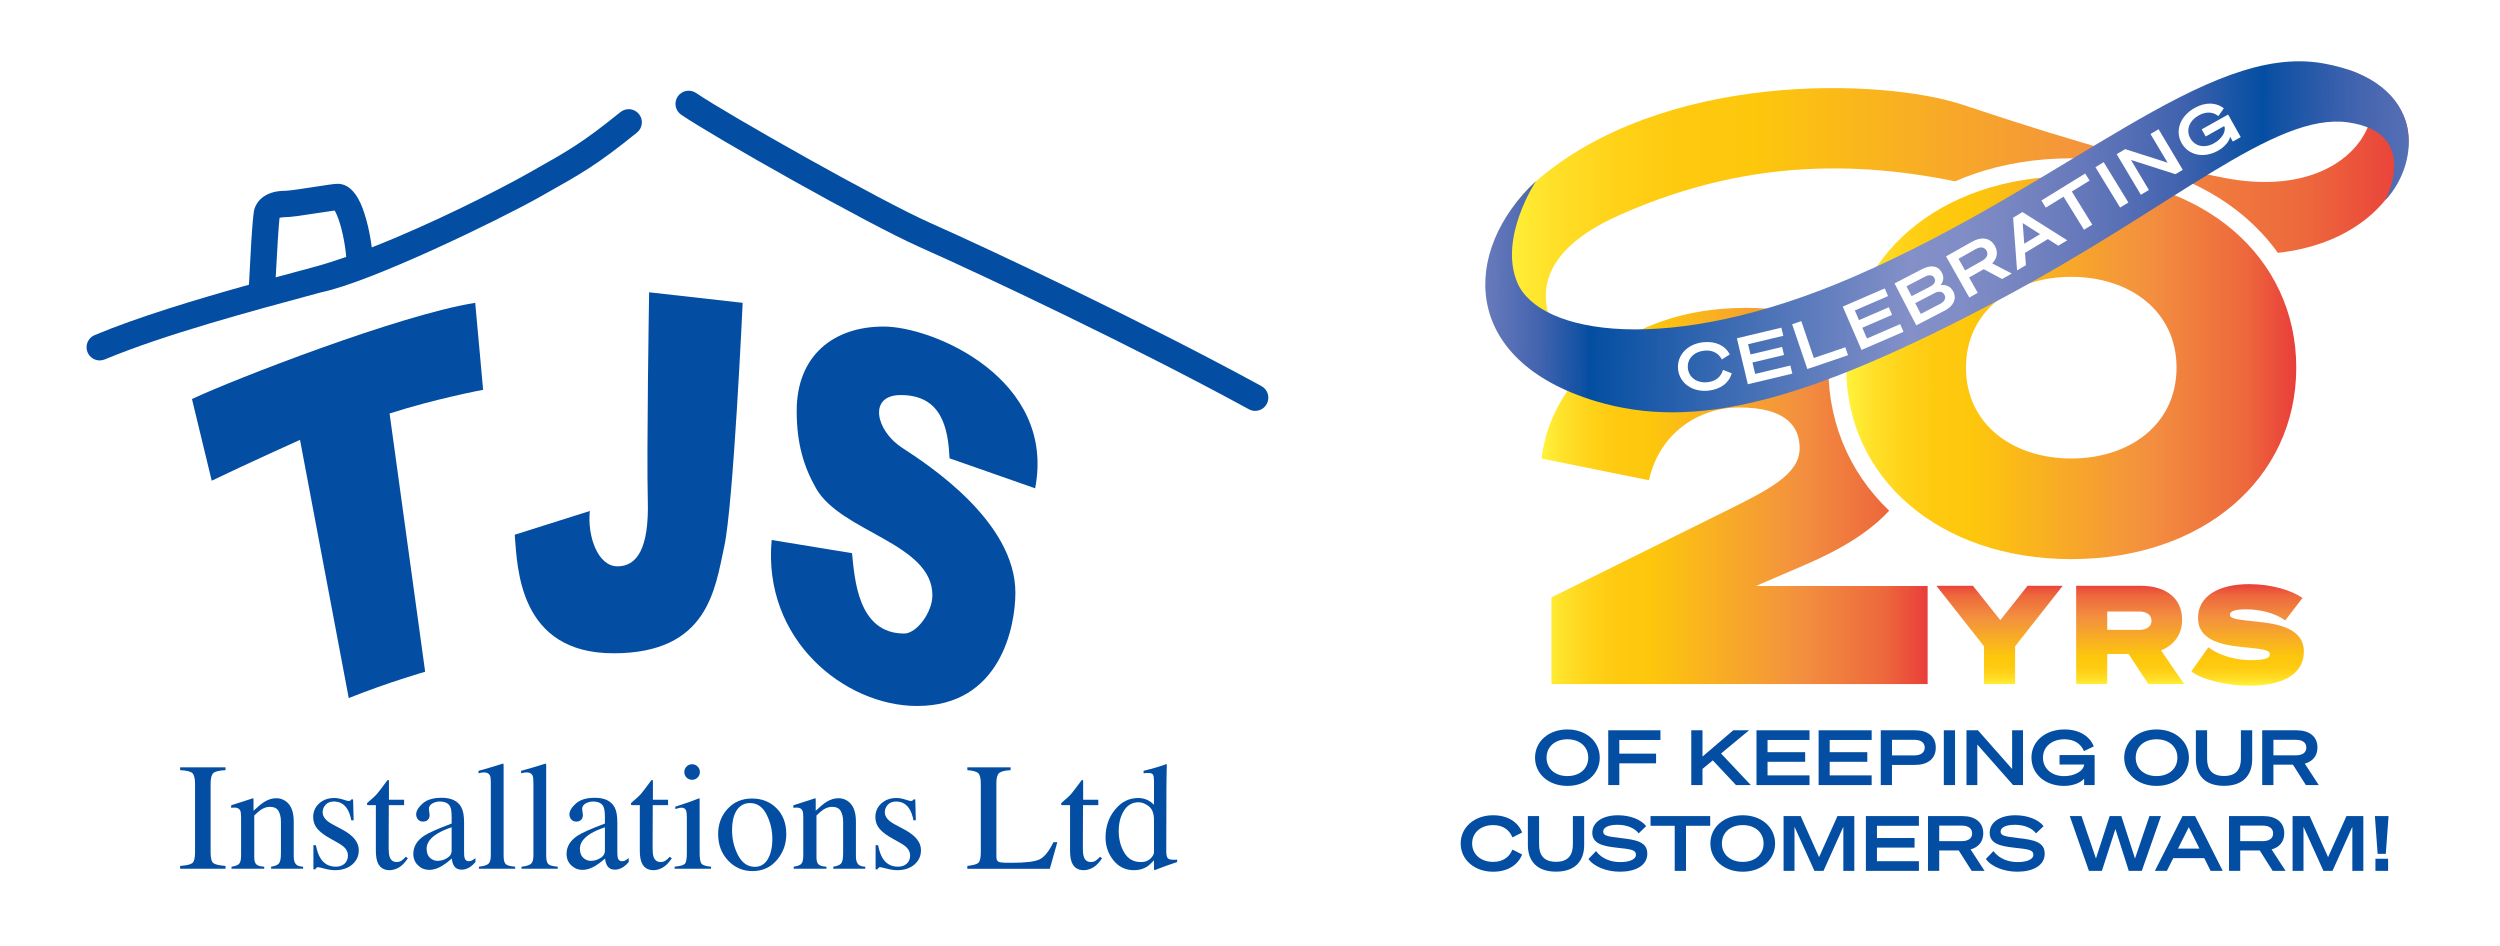<?xml version="1.0" encoding="UTF-8"?>
<!-- Generator: Adobe Illustrator 15.0.0, SVG Export Plug-In . SVG Version: 6.00 Build 0)  -->
<svg xmlns="http://www.w3.org/2000/svg" xmlns:xlink="http://www.w3.org/1999/xlink" version="1.1" id="Layer_1" x="0px" y="0px" width="347.441px" height="131.431px" viewBox="0 0 347.441 131.431" xml:space="preserve">
<g>
	
		<image overflow="visible" opacity="0.44" width="570" height="236" transform="matrix(0.24 0 0 0.24 204.164 2.817)">
	</image>
	<g>
		<linearGradient id="SVGID_1_" gradientUnits="userSpaceOnUse" x1="208.194" y1="32.773" x2="334.738" y2="32.773">
			<stop offset="0" style="stop-color:#FFF33B"></stop>
			<stop offset="0.059" style="stop-color:#FFE029"></stop>
			<stop offset="0.13" style="stop-color:#FFD218"></stop>
			<stop offset="0.203" style="stop-color:#FEC90F"></stop>
			<stop offset="0.281" style="stop-color:#FDC70C"></stop>
			<stop offset="0.668" style="stop-color:#F3903F"></stop>
			<stop offset="0.888" style="stop-color:#ED683C"></stop>
			<stop offset="1" style="stop-color:#E93E3A"></stop>
		</linearGradient>
		<path fill="url(#SVGID_1_)" d="M225.356,56.009c-11.312-2.238-24.592-19.604-12.152-30.59    c17.72-15.651,48.512-14.559,59.615-10.845c17.397,5.819,28.296,8.662,36.553,10.194c19.457,3.607,24.85-12.538,16.528-15.233    c0,0,6.131,1.594,8.278,6.868c2.574,6.322-3.568,19.033-21.697,18.957c-19.746-0.081-48.788-22.769-87.514-5.421    C201.936,40.258,225.356,56.009,225.356,56.009z"></path>
	</g>
</g>
<path fill="#034EA2" d="M26.677,55.453c5.859-2.747,28.93-11.719,39.366-13.367l1.1,12.085c0,0-6.774,1.282-13,3.296l4.944,35.889  c0,0-5.127,1.463-10.62,3.66l-6.774-35.887c0,0-7.324,3.296-12.269,5.676L26.677,55.453z"></path>
<path fill="#034EA2" d="M90.212,40.621l13.001,1.465c0,0-1.28,28.016-2.562,33.876c-1.281,5.86-2.197,14.83-15.383,14.83  c-13.183,0-13.366-11.9-13.732-16.479l10.437-3.297c-0.366,3.479,1.099,7.692,3.846,7.692c2.746,0,4.394-2.564,4.211-9.157  C89.847,62.96,90.212,40.621,90.212,40.621z"></path>
<path fill="#034EA2" d="M110.721,57.101c0-7.69,5.126-11.718,12.083-11.718c6.958,0,23.986,7.323,21.057,22.48l-11.901-4.171  c-0.184-4.212-1.1-8.789-6.775-8.789c-4.578,0-3.479,4.943,0.184,7.323c3.662,2.381,15.746,10.256,15.746,20.145  c0,4.662-2.044,15.744-13.656,15.744c-10.023,0-21.498-9.153-20.215-23.068l11.168,1.83c0.365,3.479,0.771,11.17,7.252,11.17  c1.719,0,3.917-2.93,3.917-5.31c0-7.263-12.709-8.761-16.172-14.874C111.731,64.905,110.721,61.701,110.721,57.101z"></path>
<g>
	<path fill="#034EA2" d="M25.034,120.342c0.868-0.062,1.43-0.191,1.687-0.389c0.256-0.195,0.385-0.703,0.385-1.525v-9.48   c0-0.783-0.129-1.289-0.385-1.514c-0.257-0.225-0.818-0.359-1.687-0.4v-0.396h6.307v0.396c-0.867,0.041-1.429,0.176-1.686,0.4   c-0.257,0.225-0.386,0.73-0.386,1.514v9.48c0,0.822,0.129,1.33,0.386,1.525c0.256,0.197,0.818,0.326,1.686,0.389v0.396h-6.307   V120.342z"></path>
	<path fill="#034EA2" d="M32.173,120.447c0.492-0.064,0.837-0.186,1.035-0.369c0.198-0.184,0.297-0.596,0.297-1.234v-5.287   c0-0.441-0.042-0.748-0.125-0.928c-0.132-0.262-0.402-0.393-0.812-0.393c-0.062,0-0.127,0.004-0.192,0.01   c-0.066,0.008-0.147,0.018-0.245,0.031v-0.365c0.284-0.082,0.958-0.297,2.019-0.645l0.979-0.322c0.048,0,0.077,0.018,0.088,0.053   c0.01,0.033,0.016,0.082,0.016,0.146v1.527c0.637-0.596,1.135-1.004,1.496-1.227c0.541-0.34,1.101-0.512,1.683-0.512   c0.471,0,0.9,0.137,1.288,0.406c0.748,0.527,1.122,1.469,1.122,2.822v4.859c0,0.498,0.1,0.859,0.299,1.082   c0.2,0.221,0.533,0.336,1.002,0.344v0.291h-4.444v-0.291c0.506-0.07,0.859-0.211,1.062-0.422c0.2-0.213,0.301-0.672,0.301-1.381   v-4.443c0-0.596-0.11-1.09-0.331-1.482c-0.221-0.391-0.628-0.586-1.222-0.586c-0.407,0-0.82,0.139-1.242,0.416   c-0.234,0.16-0.537,0.422-0.91,0.789v5.83c0,0.498,0.112,0.834,0.334,1.002c0.222,0.172,0.572,0.262,1.05,0.277v0.291h-4.547   V120.447z"></path>
	<path fill="#034EA2" d="M43.558,117.461H43.9c0.16,0.789,0.374,1.398,0.644,1.82c0.483,0.777,1.193,1.166,2.129,1.166   c0.519,0,0.929-0.146,1.229-0.434c0.302-0.287,0.452-0.66,0.452-1.117c0-0.293-0.086-0.572-0.26-0.844s-0.479-0.533-0.917-0.791   l-1.164-0.664c-0.853-0.459-1.481-0.922-1.884-1.387c-0.403-0.465-0.604-1.012-0.604-1.643c0-0.777,0.277-1.416,0.832-1.916   c0.556-0.498,1.252-0.748,2.092-0.748c0.367,0,0.772,0.068,1.212,0.207c0.44,0.141,0.688,0.209,0.745,0.209   c0.125,0,0.214-0.018,0.271-0.053c0.055-0.033,0.104-0.09,0.146-0.166h0.25l0.073,2.904h-0.322   c-0.139-0.674-0.327-1.197-0.562-1.572c-0.431-0.695-1.052-1.041-1.863-1.041c-0.486,0-0.868,0.15-1.145,0.447   c-0.279,0.299-0.416,0.648-0.416,1.053c0,0.637,0.478,1.205,1.435,1.707l1.374,0.736c1.479,0.805,2.216,1.742,2.216,2.811   c0,0.818-0.307,1.488-0.919,2.01c-0.613,0.52-1.414,0.779-2.405,0.779c-0.415,0-0.886-0.07-1.413-0.207   c-0.527-0.141-0.837-0.209-0.935-0.209c-0.083,0-0.156,0.029-0.218,0.088c-0.063,0.059-0.112,0.131-0.146,0.213h-0.271V117.461z"></path>
	<path fill="#034EA2" d="M56.159,111.145v0.748h-2.124l-0.02,5.994c0,0.527,0.045,0.926,0.135,1.195   c0.167,0.48,0.493,0.719,0.979,0.719c0.249,0,0.466-0.059,0.65-0.178c0.184-0.115,0.393-0.305,0.629-0.559l0.271,0.227   l-0.229,0.312c-0.361,0.486-0.742,0.828-1.145,1.031c-0.402,0.201-0.791,0.301-1.166,0.301c-0.818,0-1.374-0.363-1.665-1.092   c-0.159-0.396-0.239-0.945-0.239-1.646v-6.305h-1.134c-0.035-0.02-0.061-0.041-0.078-0.062c-0.017-0.021-0.026-0.049-0.026-0.084   c0-0.068,0.016-0.123,0.048-0.16c0.031-0.039,0.13-0.127,0.295-0.266c0.479-0.396,0.824-0.715,1.036-0.963   c0.212-0.246,0.708-0.896,1.493-1.951c0.09,0,0.145,0.006,0.162,0.021c0.017,0.014,0.025,0.064,0.025,0.156v2.561H56.159z"></path>
	<path fill="#034EA2" d="M58.948,116.148c0.638-0.416,1.912-0.982,3.819-1.695v-0.885c0-0.707-0.069-1.199-0.207-1.479   c-0.237-0.465-0.726-0.697-1.468-0.697c-0.354,0-0.69,0.092-1.009,0.271c-0.319,0.188-0.479,0.443-0.479,0.77   c0,0.082,0.017,0.225,0.052,0.42c0.035,0.199,0.053,0.326,0.053,0.381c0,0.389-0.129,0.658-0.386,0.812   c-0.145,0.09-0.319,0.137-0.52,0.137c-0.312,0-0.551-0.104-0.718-0.309s-0.249-0.432-0.249-0.68c0-0.486,0.3-0.996,0.899-1.525   c0.6-0.533,1.479-0.797,2.638-0.797c1.345,0,2.258,0.438,2.737,1.312c0.256,0.477,0.385,1.174,0.385,2.09v4.174   c0,0.4,0.027,0.68,0.083,0.832c0.09,0.27,0.278,0.406,0.562,0.406c0.16,0,0.292-0.023,0.396-0.072   c0.104-0.049,0.284-0.168,0.541-0.355v0.541c-0.222,0.27-0.46,0.492-0.718,0.668c-0.389,0.262-0.784,0.395-1.186,0.395   c-0.472,0-0.814-0.154-1.025-0.459c-0.211-0.303-0.327-0.67-0.349-1.092c-0.527,0.457-0.978,0.797-1.353,1.02   c-0.631,0.375-1.231,0.561-1.8,0.561c-0.597,0-1.113-0.209-1.55-0.629c-0.438-0.418-0.656-0.951-0.656-1.598   C57.439,117.662,57.943,116.822,58.948,116.148z M62.767,114.973c-0.797,0.264-1.457,0.555-1.977,0.875   c-0.999,0.615-1.499,1.316-1.499,2.102c0,0.631,0.208,1.096,0.624,1.393c0.271,0.195,0.572,0.293,0.906,0.293   c0.458,0,0.896-0.127,1.315-0.385c0.42-0.256,0.63-0.584,0.63-0.979V114.973z"></path>
	<path fill="#034EA2" d="M66.555,120.447c0.645-0.064,1.083-0.195,1.312-0.391c0.229-0.199,0.343-0.586,0.343-1.16V108.73   c0-0.459-0.038-0.773-0.114-0.949c-0.139-0.291-0.42-0.438-0.842-0.438c-0.097,0-0.203,0.012-0.318,0.031   c-0.115,0.021-0.259,0.053-0.432,0.096v-0.344c0.937-0.25,2.063-0.584,3.382-1c0.048,0,0.077,0.021,0.088,0.062   c0.01,0.041,0.017,0.133,0.017,0.27v12.479c0,0.604,0.104,0.994,0.312,1.172c0.208,0.176,0.638,0.289,1.291,0.338v0.291h-5.037   V120.447z"></path>
	<path fill="#034EA2" d="M72.476,120.447c0.646-0.064,1.083-0.195,1.312-0.391c0.229-0.199,0.344-0.586,0.344-1.16V108.73   c0-0.459-0.039-0.773-0.115-0.949c-0.14-0.291-0.419-0.438-0.844-0.438c-0.097,0-0.203,0.012-0.317,0.031   c-0.114,0.021-0.259,0.053-0.432,0.096v-0.344c0.937-0.25,2.065-0.584,3.382-1c0.049,0,0.079,0.021,0.089,0.062   c0.011,0.041,0.015,0.133,0.015,0.27v12.479c0,0.604,0.104,0.994,0.313,1.172c0.207,0.176,0.637,0.289,1.289,0.338v0.291h-5.037   V120.447z"></path>
	<path fill="#034EA2" d="M80.25,116.148c0.637-0.416,1.911-0.982,3.818-1.695v-0.885c0-0.707-0.07-1.199-0.209-1.479   c-0.234-0.465-0.725-0.697-1.467-0.697c-0.354,0-0.689,0.092-1.009,0.271c-0.319,0.188-0.479,0.443-0.479,0.77   c0,0.082,0.018,0.225,0.053,0.42c0.033,0.199,0.052,0.326,0.052,0.381c0,0.389-0.128,0.658-0.386,0.812   c-0.146,0.09-0.318,0.137-0.52,0.137c-0.312,0-0.551-0.104-0.718-0.309s-0.25-0.432-0.25-0.68c0-0.486,0.3-0.996,0.9-1.525   c0.601-0.533,1.479-0.797,2.638-0.797c1.346,0,2.258,0.438,2.737,1.312c0.256,0.477,0.385,1.174,0.385,2.09v4.174   c0,0.4,0.027,0.68,0.083,0.832c0.09,0.27,0.277,0.406,0.562,0.406c0.159,0,0.291-0.023,0.396-0.072   c0.104-0.049,0.283-0.168,0.54-0.355v0.541c-0.221,0.27-0.461,0.492-0.717,0.668c-0.389,0.262-0.784,0.395-1.188,0.395   c-0.471,0-0.812-0.154-1.024-0.459c-0.211-0.303-0.329-0.67-0.349-1.092c-0.527,0.457-0.978,0.797-1.354,1.02   c-0.631,0.375-1.231,0.561-1.8,0.561c-0.597,0-1.112-0.209-1.55-0.629c-0.438-0.418-0.657-0.951-0.657-1.598   C78.74,117.662,79.244,116.822,80.25,116.148z M84.069,114.973c-0.799,0.264-1.457,0.555-1.977,0.875   c-1,0.615-1.499,1.316-1.499,2.102c0,0.631,0.208,1.096,0.624,1.393c0.271,0.195,0.572,0.293,0.905,0.293   c0.458,0,0.896-0.127,1.316-0.385c0.421-0.256,0.63-0.584,0.63-0.979V114.973z"></path>
	<path fill="#034EA2" d="M92.842,111.145v0.748h-2.124l-0.021,5.994c0,0.527,0.045,0.926,0.136,1.195   c0.165,0.48,0.492,0.719,0.978,0.719c0.25,0,0.467-0.059,0.65-0.178c0.184-0.115,0.393-0.305,0.63-0.559l0.271,0.227l-0.229,0.312   c-0.361,0.486-0.743,0.828-1.145,1.031c-0.403,0.201-0.792,0.301-1.166,0.301c-0.819,0-1.374-0.363-1.665-1.092   c-0.159-0.396-0.239-0.945-0.239-1.646v-6.305h-1.135c-0.035-0.02-0.062-0.041-0.078-0.062c-0.018-0.021-0.025-0.049-0.025-0.084   c0-0.068,0.015-0.123,0.047-0.16c0.031-0.039,0.129-0.127,0.297-0.266c0.478-0.396,0.823-0.715,1.035-0.963   c0.211-0.246,0.709-0.896,1.493-1.951c0.09,0,0.144,0.006,0.161,0.021c0.017,0.014,0.025,0.064,0.025,0.156v2.561H92.842z"></path>
	<path fill="#034EA2" d="M93.757,120.447c0.743-0.07,1.212-0.197,1.405-0.381c0.195-0.184,0.292-0.682,0.292-1.492v-4.963   c0-0.453-0.032-0.766-0.093-0.939c-0.105-0.281-0.323-0.426-0.657-0.426c-0.076,0-0.151,0.008-0.224,0.021   c-0.073,0.012-0.283,0.068-0.629,0.166v-0.322l0.447-0.146c1.215-0.395,2.061-0.693,2.539-0.895   c0.193-0.084,0.319-0.125,0.375-0.125c0.014,0.049,0.021,0.102,0.021,0.156v7.473c0,0.789,0.097,1.285,0.287,1.486   c0.19,0.203,0.622,0.33,1.296,0.387v0.291h-5.06V120.447z M95.413,106.531c0.209-0.213,0.465-0.322,0.771-0.322   c0.298,0,0.554,0.107,0.765,0.318s0.318,0.467,0.318,0.77c0,0.299-0.107,0.553-0.318,0.764c-0.211,0.209-0.467,0.314-0.765,0.314   c-0.306,0-0.562-0.105-0.771-0.314c-0.209-0.211-0.312-0.465-0.312-0.764C95.1,107.002,95.204,106.746,95.413,106.531z"></path>
	<path fill="#034EA2" d="M101.122,112.406c0.877-0.953,2.006-1.43,3.387-1.43c1.373,0,2.512,0.449,3.414,1.352   c0.901,0.902,1.352,2.104,1.352,3.602c0,1.381-0.437,2.58-1.311,3.602c-0.875,1.02-2.006,1.527-3.394,1.527   c-1.331,0-2.46-0.486-3.382-1.465s-1.383-2.207-1.383-3.686C99.805,114.529,100.244,113.361,101.122,112.406z M102.782,112.143   c-0.693,0.631-1.042,1.721-1.042,3.268c0,1.234,0.28,2.387,0.839,3.455c0.56,1.068,1.336,1.604,2.331,1.604   c0.777,0,1.378-0.359,1.798-1.074c0.42-0.713,0.631-1.65,0.631-2.809c0-1.199-0.268-2.332-0.803-3.391   c-0.535-1.062-1.311-1.594-2.324-1.594C103.662,111.602,103.186,111.781,102.782,112.143z"></path>
	<path fill="#034EA2" d="M110.304,120.447c0.491-0.064,0.839-0.186,1.034-0.369c0.197-0.184,0.299-0.596,0.299-1.234v-5.287   c0-0.441-0.043-0.748-0.126-0.928c-0.132-0.262-0.402-0.393-0.812-0.393c-0.062,0-0.126,0.004-0.192,0.01   c-0.064,0.008-0.146,0.018-0.244,0.031v-0.365c0.285-0.082,0.957-0.297,2.019-0.645l0.978-0.322c0.049,0,0.078,0.018,0.089,0.053   c0.012,0.033,0.017,0.082,0.017,0.146v1.527c0.637-0.596,1.135-1.004,1.496-1.227c0.539-0.34,1.099-0.512,1.681-0.512   c0.471,0,0.9,0.137,1.287,0.406c0.748,0.527,1.122,1.469,1.122,2.822v4.859c0,0.498,0.1,0.859,0.299,1.082   c0.199,0.221,0.533,0.336,1.001,0.344v0.291h-4.441v-0.291c0.506-0.07,0.859-0.211,1.061-0.422   c0.201-0.213,0.303-0.672,0.303-1.381v-4.443c0-0.596-0.111-1.09-0.332-1.482c-0.221-0.391-0.627-0.586-1.221-0.586   c-0.407,0-0.82,0.139-1.242,0.416c-0.234,0.16-0.538,0.422-0.91,0.789v5.83c0,0.498,0.11,0.834,0.333,1.002   c0.222,0.172,0.572,0.262,1.051,0.277v0.291h-4.547V120.447z"></path>
	<path fill="#034EA2" d="M121.688,117.461h0.343c0.16,0.789,0.374,1.398,0.645,1.82c0.483,0.777,1.193,1.166,2.128,1.166   c0.519,0,0.929-0.146,1.229-0.434c0.302-0.287,0.453-0.66,0.453-1.117c0-0.293-0.088-0.572-0.262-0.844   c-0.173-0.271-0.479-0.533-0.915-0.791l-1.165-0.664c-0.854-0.459-1.481-0.922-1.884-1.387s-0.604-1.012-0.604-1.643   c0-0.777,0.278-1.416,0.834-1.916c0.555-0.498,1.252-0.748,2.09-0.748c0.368,0,0.772,0.068,1.213,0.207   c0.44,0.141,0.688,0.209,0.744,0.209c0.125,0,0.215-0.018,0.271-0.053c0.056-0.033,0.104-0.09,0.146-0.166h0.25l0.074,2.904h-0.324   c-0.138-0.674-0.324-1.197-0.562-1.572c-0.43-0.695-1.051-1.041-1.862-1.041c-0.484,0-0.867,0.15-1.145,0.447   c-0.278,0.299-0.416,0.648-0.416,1.053c0,0.637,0.479,1.205,1.436,1.707l1.374,0.736c1.478,0.805,2.216,1.742,2.216,2.811   c0,0.818-0.307,1.488-0.919,2.01c-0.614,0.52-1.415,0.779-2.405,0.779c-0.416,0-0.887-0.07-1.412-0.207   c-0.526-0.141-0.839-0.209-0.936-0.209c-0.082,0-0.156,0.029-0.218,0.088c-0.062,0.059-0.11,0.131-0.146,0.213h-0.271V117.461z"></path>
	<path fill="#034EA2" d="M134.436,120.342c0.783-0.082,1.291-0.223,1.523-0.418c0.232-0.197,0.35-0.695,0.35-1.496v-9.48   c0-0.756-0.115-1.25-0.344-1.482c-0.229-0.232-0.739-0.377-1.529-0.432v-0.396h6.014v0.396c-0.783,0.041-1.31,0.17-1.576,0.385   c-0.268,0.215-0.4,0.676-0.4,1.383v10.24c0,0.236,0.039,0.422,0.119,0.557s0.256,0.221,0.527,0.256   c0.159,0.021,0.328,0.033,0.505,0.043c0.177,0.006,0.509,0.008,0.995,0.008c1.896,0,3.178-0.154,3.844-0.467   c0.668-0.312,1.313-1.111,1.938-2.393h0.542l-1.042,3.693h-11.466V120.342z"></path>
	<path fill="#034EA2" d="M152.636,111.145v0.748h-2.124l-0.02,5.994c0,0.527,0.044,0.926,0.135,1.195   c0.166,0.48,0.492,0.719,0.979,0.719c0.25,0,0.466-0.059,0.65-0.178c0.184-0.115,0.393-0.305,0.629-0.559l0.271,0.227l-0.229,0.312   c-0.36,0.486-0.742,0.828-1.145,1.031c-0.403,0.201-0.792,0.301-1.166,0.301c-0.818,0-1.373-0.363-1.665-1.092   c-0.159-0.396-0.239-0.945-0.239-1.646v-6.305h-1.135c-0.033-0.02-0.06-0.041-0.078-0.062c-0.017-0.021-0.025-0.049-0.025-0.084   c0-0.068,0.017-0.123,0.047-0.16c0.031-0.039,0.13-0.127,0.297-0.266c0.479-0.396,0.823-0.715,1.036-0.963   c0.211-0.246,0.708-0.896,1.491-1.951c0.092,0,0.146,0.006,0.163,0.021c0.017,0.014,0.025,0.064,0.025,0.156v2.561H152.636z"></path>
	<path fill="#034EA2" d="M159.577,111.236c0.277,0.146,0.544,0.35,0.8,0.604v-3.309c0-0.422-0.046-0.715-0.139-0.875   c-0.095-0.158-0.318-0.238-0.672-0.238c-0.084,0-0.156,0.004-0.219,0.01c-0.062,0.008-0.202,0.021-0.416,0.043v-0.344l0.854-0.221   c0.312-0.082,0.624-0.168,0.936-0.26c0.312-0.088,0.587-0.174,0.822-0.26c0.111-0.033,0.295-0.1,0.553-0.197l0.061,0.02   l-0.02,1.096c-0.008,0.395-0.014,0.803-0.021,1.221c-0.007,0.42-0.011,0.836-0.011,1.244l-0.021,8.502   c0,0.449,0.056,0.768,0.167,0.947c0.11,0.182,0.406,0.27,0.885,0.27c0.076,0,0.152,0,0.229-0.004s0.152-0.014,0.229-0.027v0.344   c-0.042,0.016-0.546,0.188-1.51,0.521l-1.634,0.613l-0.073-0.094v-1.279c-0.388,0.422-0.724,0.725-1.008,0.906   c-0.507,0.311-1.094,0.467-1.76,0.467c-1.18,0-2.135-0.457-2.866-1.369c-0.732-0.91-1.098-1.969-1.098-3.168   c0-1.506,0.438-2.797,1.315-3.875c0.878-1.08,1.951-1.619,3.221-1.619C158.688,110.904,159.153,111.016,159.577,111.236z    M159.879,119.334c0.333-0.318,0.498-0.621,0.498-0.906v-4.465c0-0.902-0.24-1.537-0.722-1.908   c-0.482-0.373-0.953-0.559-1.41-0.559c-0.874,0-1.555,0.387-2.04,1.162c-0.485,0.773-0.729,1.725-0.729,2.855   c0,1.117,0.259,2.113,0.776,2.986c0.516,0.875,1.287,1.311,2.314,1.311C159.108,119.811,159.545,119.652,159.879,119.334z"></path>
</g>
<path fill="#034EA2" d="M174.438,57.101c-0.297,0-0.599-0.072-0.877-0.224c-15.766-8.61-36.475-18.414-45.824-22.572  c-7.165-3.187-28.44-15.211-33.061-18.354c-0.836-0.568-1.053-1.707-0.484-2.543s1.708-1.053,2.545-0.484  c4.42,3.006,25.631,14.986,32.489,18.035c9.402,4.181,30.229,14.042,46.091,22.703c0.889,0.484,1.215,1.598,0.729,2.484  C175.714,56.756,175.086,57.101,174.438,57.101z"></path>
<path fill="#034EA2" d="M88.799,15.852c-0.636-0.787-1.787-0.909-2.574-0.275c-5.287,4.268-7.119,5.299-12.564,8.36l-0.458,0.257  c-4.115,2.315-13.222,6.934-21.536,10.19c-0.26-2.06-0.805-4.437-1.542-6.089c-0.826-1.848-1.943-2.777-3.249-2.748  c-0.472,0.008-1.383,0.146-3.089,0.413c-1.437,0.224-3.608,0.562-4.232,0.562c-2.1,0-3.662,0.925-4.179,2.473  c-0.085,0.258-0.309,0.929-0.778,10.575c-7.422,2.074-15.455,4.495-21.446,7.002c-0.932,0.391-1.373,1.464-0.982,2.396  c0.293,0.701,0.974,1.125,1.689,1.125c0.237,0,0.475-0.046,0.707-0.143c8.217-3.439,20.581-6.768,29.609-9.199l0.494-0.133  c6.972-1.451,24.689-10.061,30.329-13.233l0.458-0.258c5.49-3.087,7.545-4.242,13.069-8.702  C89.311,17.791,89.435,16.638,88.799,15.852z M43.718,37.084l-0.495,0.133c-1.549,0.416-3.201,0.861-4.907,1.327  c0.188-3.647,0.406-7.183,0.533-8.265c0.127-0.045,0.356-0.095,0.706-0.095c0.845,0,2.448-0.24,4.797-0.606  c0.708-0.11,1.606-0.25,2.154-0.322c0.072,0.117,0.165,0.289,0.273,0.531c0.674,1.51,1.186,4.055,1.34,5.914  C46.578,36.241,45.096,36.713,43.718,37.084z"></path>
<g>
	<linearGradient id="SVGID_2_" gradientUnits="userSpaceOnUse" x1="214.25" y1="68.926" x2="267.897" y2="68.926">
		<stop offset="0" style="stop-color:#FFF33B"></stop>
		<stop offset="0.059" style="stop-color:#FFE029"></stop>
		<stop offset="0.13" style="stop-color:#FFD218"></stop>
		<stop offset="0.203" style="stop-color:#FEC90F"></stop>
		<stop offset="0.281" style="stop-color:#FDC70C"></stop>
		<stop offset="0.668" style="stop-color:#F3903F"></stop>
		<stop offset="0.888" style="stop-color:#ED683C"></stop>
		<stop offset="1" style="stop-color:#E93E3A"></stop>
	</linearGradient>
	<path fill="url(#SVGID_2_)" d="M239.496,71.187c6.239-3.084,10.613-5.236,10.613-8.893c0-2.941-1.793-5.666-8.39-5.666   c-5.667,0-11.117,3.586-12.551,10.112l-14.919-3.012c1.148-10.471,11.333-20.942,28.33-20.942c13.698,0,24.169,6.742,24.169,17.571   c0,8.535-6.097,13.986-16.065,18.217l-6.669,2.869h23.882v13.624h-52.283V83.021L239.496,71.187z"></path>
</g>
<linearGradient id="SVGID_3_" gradientUnits="userSpaceOnUse" x1="294.646" y1="95.3" x2="294.646" y2="81.183">
	<stop offset="0" style="stop-color:#FFF33B"></stop>
	<stop offset="0.059" style="stop-color:#FFE029"></stop>
	<stop offset="0.13" style="stop-color:#FFD218"></stop>
	<stop offset="0.203" style="stop-color:#FEC90F"></stop>
	<stop offset="0.281" style="stop-color:#FDC70C"></stop>
	<stop offset="0.668" style="stop-color:#F3903F"></stop>
	<stop offset="0.888" style="stop-color:#ED683C"></stop>
	<stop offset="1" style="stop-color:#E93E3A"></stop>
</linearGradient>
<path fill="url(#SVGID_3_)" d="M281.783,81.411h4.891l-6.622,8.411v5.251h-4.319v-5.251l-6.622-8.411h5.081l3.806,4.776  L281.783,81.411z M292.856,95.072h-4.318V81.411h8.981c3.501,0,5.746,1.732,5.746,4.738c0,1.979-1.085,3.501-2.93,4.243l3.215,4.681  h-4.986l-2.739-4.186h-2.969V95.072z M297.289,87.539c1.124,0,1.714-0.514,1.714-1.257c0-0.78-0.59-1.294-1.714-1.294h-4.433v2.551  H297.289z M306.918,89.954c1.676,1.294,4.092,1.788,5.957,1.788c1.561,0,2.588-0.189,2.588-0.779c0-0.686-1.067-0.762-4.226-1.085  c-2.873-0.305-5.766-1.104-5.766-3.976c0-3.083,2.893-4.719,7.099-4.719c3.14,0,5.898,0.856,7.422,1.922l-2.398,3.12  c-1.218-0.914-3.311-1.542-5.404-1.542c-1.332,0-2.284,0.172-2.284,0.761c0,0.571,1.048,0.667,4.072,0.99  c2.722,0.285,6.204,0.971,6.204,4.091c0,3.291-3.102,4.774-7.592,4.774c-2.798,0-6.508-0.743-8.051-1.998L306.918,89.954z"></path>
<g>
	<path fill="#034EA2" d="M207.497,113.301c1.994,0,3.457,0.901,4.041,2.396l-1.348,0.679c-0.435-1.071-1.347-1.708-2.683-1.708   c-1.665,0-2.916,1.019-2.916,2.556c0,1.538,1.251,2.557,2.916,2.557c1.336,0,2.248-0.637,2.683-1.708l1.348,0.679   c-0.584,1.495-2.047,2.396-4.041,2.396c-2.577,0-4.496-1.664-4.496-3.924C203.001,114.965,204.92,113.301,207.497,113.301z"></path>
	<path fill="#034EA2" d="M212.337,117.437v-4.02h1.559v3.935c0,1.432,0.615,2.418,2.354,2.418c1.729,0,2.344-0.986,2.344-2.418   v-3.935h1.569v4.02c0,2.216-1.251,3.701-3.913,3.701C213.578,121.138,212.337,119.652,212.337,117.437z"></path>
	<path fill="#034EA2" d="M221.811,118.284c0.869,1.167,2.248,1.527,3.372,1.527c1.272,0,2.174-0.382,2.174-0.997   c0-0.721-0.625-0.784-2.768-1.018c-1.866-0.212-3.298-0.562-3.298-2.068c0-1.442,1.41-2.428,3.573-2.428   c1.697,0,3.225,0.604,3.913,1.516l-1.039,0.997c-0.583-0.753-1.665-1.188-2.959-1.188c-1.357,0-1.972,0.435-1.972,0.943   c0,0.552,0.509,0.679,2.438,0.901c2.164,0.244,3.69,0.53,3.69,2.175c0,1.665-1.665,2.502-3.817,2.502   c-1.813,0-3.616-0.699-4.358-1.771L221.811,118.284z"></path>
	<path fill="#034EA2" d="M234.316,114.764v6.268h-1.569v-6.268h-3.362v-1.347h8.293v1.347H234.316z"></path>
	<path fill="#034EA2" d="M246.696,117.224c0,2.26-1.898,3.924-4.497,3.924c-2.608,0-4.496-1.664-4.496-3.924   c0-2.259,1.888-3.923,4.496-3.923C244.798,113.301,246.696,114.965,246.696,117.224z M239.305,117.224   c0,1.538,1.188,2.557,2.895,2.557s2.896-1.019,2.896-2.557c0-1.537-1.188-2.556-2.896-2.556S239.305,115.687,239.305,117.224z"></path>
	<path fill="#034EA2" d="M252.161,121.031l-2.768-6.13v6.13h-1.517v-7.614h2.376l2.556,5.705l2.556-5.705h2.344v7.614h-1.527v-6.13   l-2.757,6.13H252.161z"></path>
	<path fill="#034EA2" d="M266.684,113.417v1.347h-5.832v1.697h5.228v1.336h-5.228v1.888h5.832v1.347h-7.37v-7.614H266.684z"></path>
	<path fill="#034EA2" d="M269.508,121.031h-1.559v-7.614h4.783c1.729,0,2.895,0.827,2.895,2.396c0,1.167-0.679,1.94-1.76,2.238   l1.94,2.979h-1.792l-1.793-2.831h-2.715V121.031z M272.647,116.896c0.912,0,1.432-0.393,1.432-1.071   c0-0.689-0.52-1.082-1.432-1.082h-3.14v2.153H272.647z"></path>
	<path fill="#034EA2" d="M277.041,118.284c0.869,1.167,2.248,1.527,3.372,1.527c1.272,0,2.174-0.382,2.174-0.997   c0-0.721-0.625-0.784-2.768-1.018c-1.866-0.212-3.298-0.562-3.298-2.068c0-1.442,1.41-2.428,3.573-2.428   c1.697,0,3.225,0.604,3.913,1.516l-1.039,0.997c-0.583-0.753-1.665-1.188-2.959-1.188c-1.357,0-1.972,0.435-1.972,0.943   c0,0.552,0.509,0.679,2.438,0.901c2.164,0.244,3.69,0.53,3.69,2.175c0,1.665-1.665,2.502-3.817,2.502   c-1.813,0-3.616-0.699-4.358-1.771L277.041,118.284z"></path>
	<path fill="#034EA2" d="M294.819,113.417l1.898,5.896l2.004-5.896h1.602l-2.662,7.614h-1.813l-1.855-5.822l-1.877,5.822h-1.803   l-2.662-7.614h1.633l2.005,5.896l1.908-5.896H294.819z"></path>
	<path fill="#034EA2" d="M305.068,113.417l3.839,7.614h-1.687l-0.88-1.771h-4.306l-0.891,1.771h-1.665l3.839-7.614H305.068z    M302.692,117.935h2.98l-1.484-2.979L302.692,117.935z"></path>
	<path fill="#034EA2" d="M311.339,121.031h-1.559v-7.614h4.783c1.729,0,2.895,0.827,2.895,2.396c0,1.167-0.679,1.94-1.76,2.238   l1.94,2.979h-1.792l-1.793-2.831h-2.715V121.031z M314.479,116.896c0.912,0,1.432-0.393,1.432-1.071   c0-0.689-0.52-1.082-1.432-1.082h-3.14v2.153H314.479z"></path>
	<path fill="#034EA2" d="M322.901,121.031l-2.768-6.13v6.13h-1.517v-7.614h2.376l2.556,5.705l2.556-5.705h2.344v7.614h-1.527v-6.13   l-2.757,6.13H322.901z"></path>
	<path fill="#034EA2" d="M330.054,113.417h1.898l-0.382,5.249h-1.135L330.054,113.417z M330.128,119.345h1.761v1.687h-1.761V119.345   z"></path>
</g>
<g>
	<path fill="#034EA2" d="M222.327,105.299c0,2.26-1.898,3.924-4.497,3.924c-2.608,0-4.496-1.664-4.496-3.924   c0-2.259,1.888-3.923,4.496-3.923C220.429,101.376,222.327,103.04,222.327,105.299z M214.936,105.299   c0,1.538,1.188,2.557,2.895,2.557s2.896-1.019,2.896-2.557c0-1.537-1.188-2.556-2.896-2.556S214.936,103.762,214.936,105.299z"></path>
	<path fill="#034EA2" d="M223.508,109.106v-7.614h7.254v1.347h-5.716v1.898h5.111v1.347h-5.111v3.022H223.508z"></path>
	<path fill="#034EA2" d="M236.608,105.141l4.274-3.648h2.195l-3.893,3.224l4.136,4.391h-2.057l-3.225-3.436l-1.432,1.188v2.248   h-1.559v-7.614h1.559V105.141z"></path>
	<path fill="#034EA2" d="M251.48,101.492v1.347h-5.832v1.697h5.228v1.336h-5.228v1.888h5.832v1.347h-7.37v-7.614H251.48z"></path>
	<path fill="#034EA2" d="M260.116,101.492v1.347h-5.832v1.697h5.228v1.336h-5.228v1.888h5.832v1.347h-7.37v-7.614H260.116z"></path>
	<path fill="#034EA2" d="M262.94,109.106h-1.559v-7.614h4.762c1.739,0,2.885,0.827,2.885,2.407c0,1.569-1.146,2.407-2.885,2.407   h-3.203V109.106z M266.059,104.981c0.901,0,1.432-0.403,1.432-1.082c0-0.689-0.53-1.082-1.432-1.082h-3.118v2.164H266.059z"></path>
	<path fill="#034EA2" d="M271.703,109.106h-1.559v-7.614h1.559V109.106z"></path>
	<path fill="#034EA2" d="M281.153,109.106h-1.379l-4.974-5.631v5.631h-1.506v-7.614h1.591l4.751,5.377v-5.377h1.517V109.106z"></path>
	<path fill="#034EA2" d="M290.988,103.729l-1.368,0.658c-0.435-1.04-1.368-1.645-2.715-1.645c-1.718,0-2.979,1.008-2.979,2.556   c0,1.538,1.24,2.566,2.938,2.566c1.41,0,2.683-0.668,2.789-1.611h-3.426v-1.315h4.878v4.168h-1.463v-0.891   c-0.435,0.551-1.517,1.007-2.789,1.007c-2.641,0-4.528-1.664-4.528-3.944c0-2.259,1.93-3.902,4.592-3.902   C288.909,101.376,290.405,102.267,290.988,103.729z"></path>
	<path fill="#034EA2" d="M304.207,105.299c0,2.26-1.898,3.924-4.497,3.924c-2.608,0-4.496-1.664-4.496-3.924   c0-2.259,1.888-3.923,4.496-3.923C302.309,101.376,304.207,103.04,304.207,105.299z M296.815,105.299   c0,1.538,1.188,2.557,2.895,2.557c1.708,0,2.896-1.019,2.896-2.557c0-1.537-1.188-2.556-2.896-2.556   C298.003,102.743,296.815,103.762,296.815,105.299z"></path>
	<path fill="#034EA2" d="M305.176,105.512v-4.02h1.559v3.935c0,1.432,0.615,2.418,2.354,2.418c1.729,0,2.344-0.986,2.344-2.418   v-3.935h1.569v4.02c0,2.216-1.251,3.701-3.913,3.701C306.416,109.213,305.176,107.728,305.176,105.512z"></path>
	<path fill="#034EA2" d="M315.953,109.106h-1.559v-7.614h4.783c1.729,0,2.895,0.827,2.895,2.396c0,1.167-0.679,1.94-1.76,2.238   l1.94,2.979h-1.792l-1.793-2.831h-2.715V109.106z M319.093,104.971c0.912,0,1.432-0.393,1.432-1.071   c0-0.689-0.52-1.082-1.432-1.082h-3.14v2.153H319.093z"></path>
</g>
<g>
	<g>
		<path fill="#FFFFFF" d="M287.856,80.192c-19.56,0-33.756-12.237-33.756-29.095c0-16.859,14.196-29.095,33.756-29.095    c19.561,0,33.757,12.236,33.757,29.095C321.613,67.956,307.417,80.192,287.856,80.192z M287.856,40.961    c-6.044,0-12.144,3.134-12.144,10.136c0,7.001,6.1,10.135,12.144,10.135c6.045,0,12.144-3.134,12.144-10.135    C300,44.095,293.901,40.961,287.856,40.961z"></path>
	</g>
</g>
<g>
	<linearGradient id="SVGID_4_" gradientUnits="userSpaceOnUse" x1="256.587" y1="51.097" x2="319.125" y2="51.097">
		<stop offset="0" style="stop-color:#FFF33B"></stop>
		<stop offset="0.059" style="stop-color:#FFE029"></stop>
		<stop offset="0.13" style="stop-color:#FFD218"></stop>
		<stop offset="0.203" style="stop-color:#FEC90F"></stop>
		<stop offset="0.281" style="stop-color:#FDC70C"></stop>
		<stop offset="0.668" style="stop-color:#F3903F"></stop>
		<stop offset="0.888" style="stop-color:#ED683C"></stop>
		<stop offset="1" style="stop-color:#E93E3A"></stop>
	</linearGradient>
	<path fill="url(#SVGID_4_)" d="M319.125,51.097c0,15.419-12.979,26.607-31.269,26.607c-18.288,0-31.27-11.188-31.27-26.607   c0-15.42,12.981-26.608,31.27-26.608C306.146,24.489,319.125,35.677,319.125,51.097z M273.226,51.097   c0,7.889,6.527,12.622,14.631,12.622c8.104,0,14.63-4.733,14.63-12.622s-6.525-12.623-14.63-12.623   C279.753,38.474,273.226,43.208,273.226,51.097z"></path>
</g>
<g>
	
		<image overflow="visible" opacity="0.57" width="577" height="246" transform="matrix(0.24 0 0 0.24 202.389 4.825)">
	</image>
	<g>
		<g>
			
				<linearGradient id="SVGID_5_" gradientUnits="userSpaceOnUse" x1="202.838" y1="42.394" x2="347.668" y2="50.167" gradientTransform="matrix(1.212 -0.15 0.053 1.006 -55.659 27.333)">
				<stop offset="0" style="stop-color:#8490C8"></stop>
				<stop offset="0.025" style="stop-color:#808DC6"></stop>
				<stop offset="0.055" style="stop-color:#7584C1"></stop>
				<stop offset="0.088" style="stop-color:#6276B9"></stop>
				<stop offset="0.122" style="stop-color:#4464AF"></stop>
				<stop offset="0.159" style="stop-color:#0E50A3"></stop>
				<stop offset="0.162" style="stop-color:#034EA2"></stop>
				<stop offset="0.414" style="stop-color:#8490C8"></stop>
				<stop offset="0.455" style="stop-color:#808DC6"></stop>
				<stop offset="0.508" style="stop-color:#7483C0"></stop>
				<stop offset="0.567" style="stop-color:#5F74B8"></stop>
				<stop offset="0.629" style="stop-color:#4062AE"></stop>
				<stop offset="0.693" style="stop-color:#034EA2"></stop>
				<stop offset="0.699" style="stop-color:#0D50A3"></stop>
				<stop offset="0.768" style="stop-color:#4464AF"></stop>
				<stop offset="0.834" style="stop-color:#6176B9"></stop>
				<stop offset="0.896" style="stop-color:#7584C1"></stop>
				<stop offset="0.953" style="stop-color:#808DC6"></stop>
				<stop offset="1" style="stop-color:#8490C8"></stop>
			</linearGradient>
			<path fill="url(#SVGID_5_)" d="M213.469,25.17c0,0-5.207,7.816-2.62,14.056c3.015,7.26,21.041,10.396,46.776-0.767     c29.845-12.946,48.946-32.505,65.183-29.662c14.572,2.552,13.619,13.807,8.679,19.051c0,0,5.035-9.368-5.117-10.836     c-10.271-1.486-24.298,11.792-48.517,24.648c-27.057,14.362-42.423,18.197-56.07,14.098     C202.854,50.075,203.079,34.837,213.469,25.17z"></path>
		</g>
	</g>
</g>
<g>
	<path fill="#FFFFFF" d="M236.718,47.561c1.71-0.178,3.046,0.465,3.679,1.695l-1.094,0.702c-0.469-0.879-1.308-1.344-2.453-1.225   c-1.428,0.148-2.41,1.133-2.273,2.452c0.138,1.319,1.302,2.08,2.729,1.932c1.146-0.119,1.871-0.746,2.148-1.704l1.215,0.462   c-0.366,1.334-1.541,2.238-3.251,2.416c-2.21,0.23-4.004-1.027-4.206-2.964C233.011,49.39,234.509,47.791,236.718,47.561z"></path>
	<path fill="#FFFFFF" d="M247.567,45.538l0.27,1.13l-4.893,1.167l0.34,1.423l4.386-1.045l0.267,1.121l-4.386,1.046l0.378,1.583   l4.893-1.167l0.27,1.129l-6.183,1.474l-1.523-6.387L247.567,45.538z"></path>
	<path fill="#FFFFFF" d="M249.064,45.063l1.274-0.433l1.74,5.122l4.377-1.487l0.374,1.101l-5.651,1.92L249.064,45.063z"></path>
	<path fill="#FFFFFF" d="M261.933,40.083l0.461,1.066l-4.615,1.997l0.581,1.343l4.137-1.791l0.458,1.058l-4.138,1.791l0.646,1.494   l4.616-1.997l0.461,1.065l-5.833,2.524l-2.607-6.025L261.933,40.083z"></path>
	<path fill="#FFFFFF" d="M263.295,39.388l3.823-1.983c1.259-0.653,2.26-0.472,2.777,0.527c0.362,0.698,0.105,1.315-0.204,1.692   c0.686-0.108,1.39,0.155,1.756,0.861c0.53,1.023,0.067,2.036-1.167,2.676l-3.961,2.055L263.295,39.388z M268.227,39.837   c0.601-0.312,0.849-0.728,0.608-1.191c-0.236-0.455-0.724-0.5-1.324-0.189l-2.557,1.327l0.716,1.38L268.227,39.837z    M266.945,43.624l2.736-1.419c0.592-0.308,0.785-0.789,0.554-1.235c-0.228-0.438-0.736-0.566-1.329-0.258l-2.735,1.419   L266.945,43.624z"></path>
	<path fill="#FFFFFF" d="M274.857,40.69l-1.171,0.662l-3.232-5.719l3.593-2.03c1.298-0.733,2.525-0.607,3.191,0.571   c0.495,0.876,0.314,1.746-0.372,2.428l2.723,1.415l-1.347,0.761l-2.548-1.366l-2.039,1.152L274.857,40.69z M275.459,36.251   c0.686-0.387,0.909-0.902,0.621-1.412c-0.293-0.518-0.85-0.592-1.534-0.205l-2.358,1.333l0.914,1.617L275.459,36.251z"></path>
	<path fill="#FFFFFF" d="M281.071,29.472l6.225,3.924l-1.247,0.75l-1.438-0.918l-3.185,1.914l0.129,1.706l-1.231,0.74l-0.547-7.338   L281.071,29.472z M281.322,33.869l2.204-1.325L281.104,31L281.322,33.869z"></path>
	<path fill="#FFFFFF" d="M287.936,26.621l2.841,4.599l-1.151,0.711l-2.841-4.599l-2.467,1.524l-0.61-0.988l6.085-3.759l0.61,0.988   L287.936,26.621z"></path>
	<path fill="#FFFFFF" d="M295.793,28.144l-1.148,0.702l-3.429-5.609l1.148-0.702L295.793,28.144z"></path>
	<path fill="#FFFFFF" d="M303.354,23.6l-1.021,0.609l-6.174-1.976l2.488,4.172l-1.116,0.666l-3.363-5.643l1.179-0.703l5.896,1.886   l-2.375-3.984l1.124-0.67L303.354,23.6z"></path>
	<path fill="#FFFFFF" d="M309.055,15.059l-0.752,1.072c-0.766-0.599-1.723-0.66-2.736-0.092c-1.293,0.724-1.817,2.014-1.165,3.179   c0.648,1.157,2.016,1.408,3.293,0.693c1.062-0.594,1.737-1.634,1.419-2.389l-2.577,1.444l-0.555-0.989l3.671-2.057l1.757,3.136   l-1.101,0.617l-0.376-0.67c-0.095,0.598-0.717,1.397-1.674,1.934c-1.987,1.113-4.109,0.656-5.071-1.06   c-0.952-1.7-0.192-3.75,1.811-4.873C306.498,14.164,307.999,14.204,309.055,15.059z"></path>
</g>
</svg>
